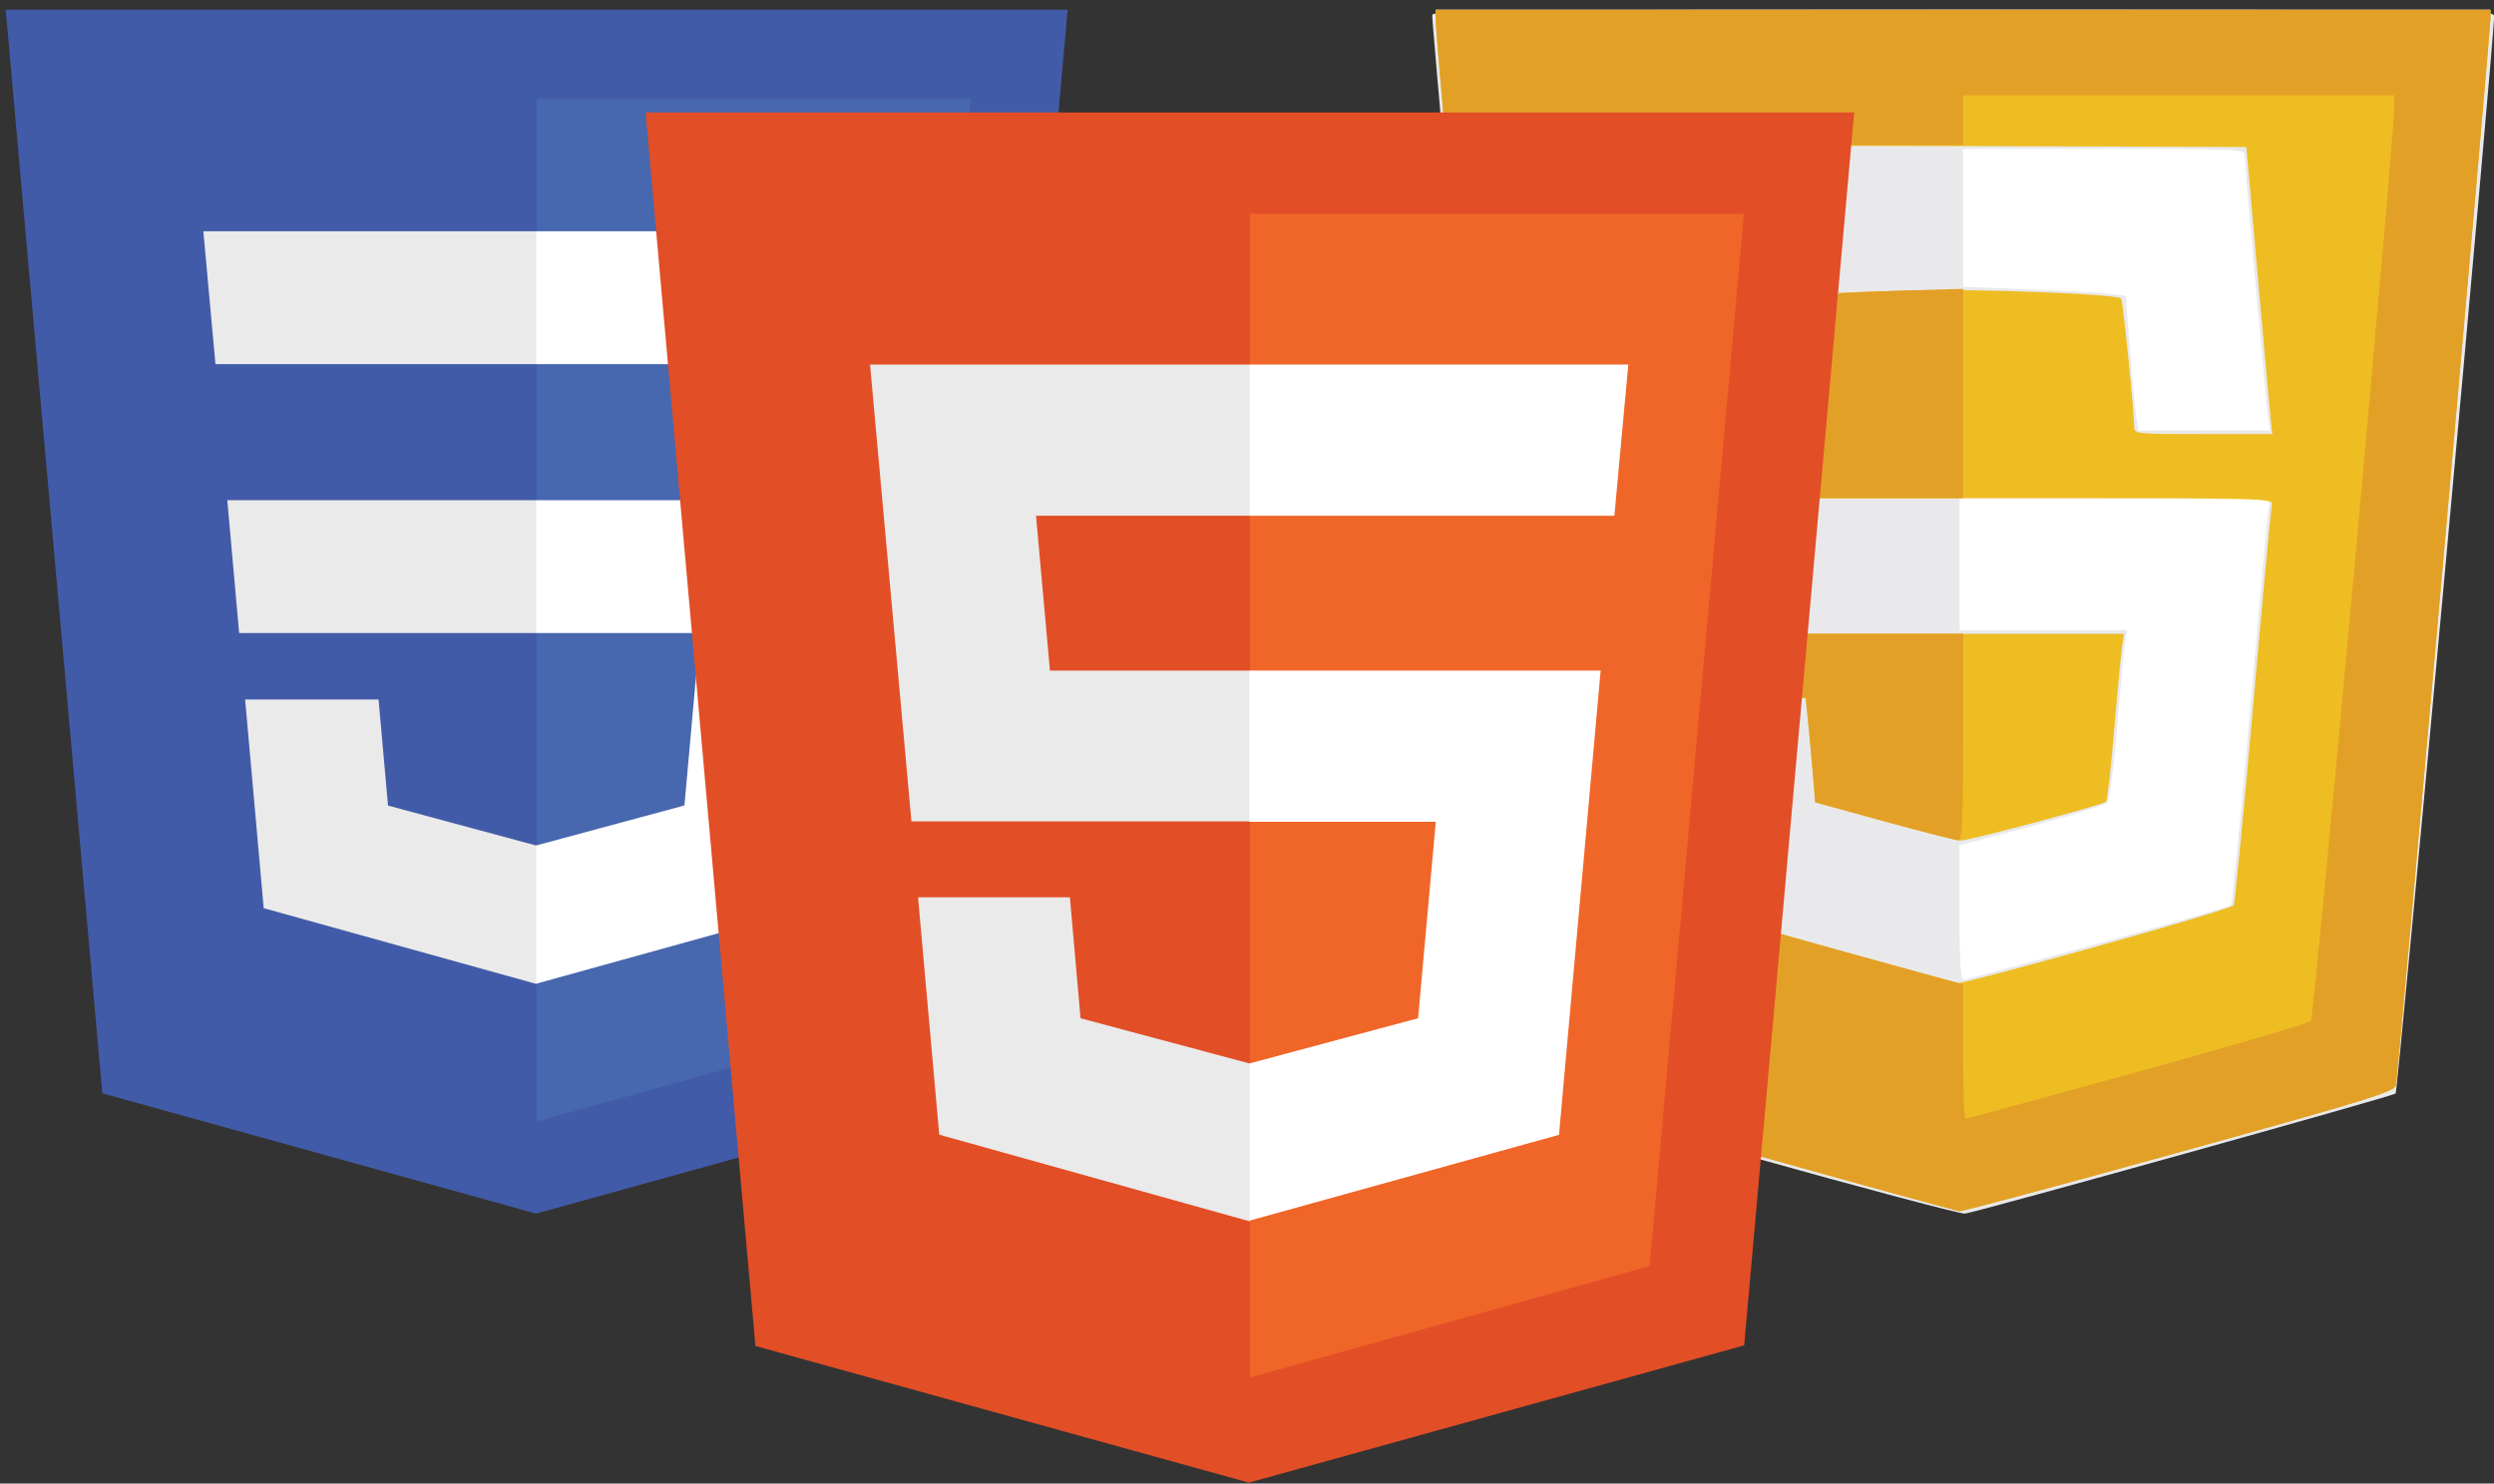 <?xml version="1.0" encoding="utf-8"?>
<!-- Generator: Adobe Illustrator 27.0.0, SVG Export Plug-In . SVG Version: 6.00 Build 0)  -->
<svg version="1.1" id="Layer_1" xmlns="http://www.w3.org/2000/svg" xmlns:xlink="http://www.w3.org/1999/xlink" x="0px" y="0px"
	 viewBox="0 0 200 119" style="enable-background:new 0 0 200 119;" xml:space="preserve">
<rect x="0" y="0" width="200" height="119" fill="#333333" stroke="none"/>
<style type="text/css">
	.st0{fill:#425BA8;}
	.st1{fill:#4767AF;}
	.st2{fill:#EAEAEA;}
	.st3{fill:#FFFFFF;}
	.st4{fill:#E9E9EB;}
	.st5{fill:#EEBD22;}
	.st6{fill:#E3A027;}
	.st7{fill:#E24E26;}
	.st8{fill:#F06629;}
</style>
<g>
	<g id="layer1" transform="translate(-193.633,-276.362)">
		<g id="g3013" transform="translate(119,276.362)">
			<polygon id="polygon2989" class="st0" points="160.25,0.78 152.49,87.69 117.62,97.35 82.84,87.7 75.09,0.78 			"/>
			<polygon id="polygon2991" class="st1" points="145.85,82.15 152.48,7.89 117.67,7.89 117.67,89.96 			"/>
			<polygon id="polygon2993" class="st2" points="92.86,40.12 93.81,50.78 117.67,50.78 117.67,40.12 			"/>
			<polygon id="polygon2995" class="st2" points="117.67,18.55 117.63,18.55 90.94,18.55 91.91,29.21 117.67,29.21 			"/>
			<polygon id="polygon2997" class="st2" points="117.67,78.9 117.67,67.81 117.62,67.82 105.75,64.62 104.99,56.11 99.22,56.11 
				94.29,56.11 95.78,72.85 117.62,78.92 			"/>
			<polygon id="polygon3005" class="st3" points="130.76,50.78 129.52,64.61 117.63,67.82 117.63,78.91 139.49,72.85 139.65,71.05 
				142.15,42.99 142.41,40.12 144.34,18.55 117.63,18.55 117.63,29.21 132.65,29.21 131.68,40.12 117.63,40.12 117.63,50.78 			"/>
		</g>
	</g>
	<g>
		<path id="path118" class="st3" d="M115.13,0.78l0.01,1.07c0.01,0.59,1.71,20.12,3.79,43.41l3.78,42.33l17,4.76
			c9.35,2.62,17.19,4.78,17.42,4.79c0.24,0.02,8.18-2.12,17.65-4.74c15.19-4.21,17.24-4.84,17.35-5.36
			c0.15-0.73,7.59-84.72,7.58-85.62l-0.01-0.64h-42.29H115.13z"/>
		<path id="path88" class="st4" d="M139.85,92.64l-17.15-4.8l-0.22-1.27c-0.2-1.13-7.63-84.25-7.63-85.35
			c0-0.4,4.34-0.44,42.58-0.44c40.36,0,42.58,0.03,42.58,0.5c-0.01,2.05-7.71,86.28-7.9,86.44c-0.24,0.21-33.43,9.47-34.53,9.63
			C157.25,97.4,149.28,95.28,139.85,92.64L139.85,92.64z M168.24,75.69c5.76-1.59,10.56-2.97,10.66-3.07c0.1-0.1,0.78-6.94,1.5-15.2
			s1.39-15.56,1.48-16.23l0.16-1.22h-12.45h-12.45v5.29v5.29h6.72h6.72l-0.13,0.64c-0.07,0.35-0.36,3.4-0.64,6.76
			c-0.29,3.56-0.64,6.25-0.83,6.45c-0.18,0.18-2.92,1.02-6.09,1.87l-5.76,1.54v5.39c0,3.68,0.1,5.39,0.31,5.39
			C157.62,78.58,162.47,77.28,168.24,75.69L168.24,75.69z M181.87,33.32c-0.19-1.4-1.87-20.2-1.87-20.91
			c0-0.43-0.99-0.47-11.29-0.47h-11.29v5.53V23l5.07,0.2c2.79,0.11,5.73,0.27,6.52,0.36l1.45,0.17l0.35,4.33
			c0.19,2.38,0.42,4.81,0.51,5.4l0.16,1.07h5.27h5.27L181.87,33.32z"/>
		<path id="path80" class="st5" d="M139.71,92.36l-17-4.76l-3.78-42.33c-2.08-23.28-3.79-42.82-3.79-43.41l-0.01-1.07h42.29h42.29
			l0.01,0.64c0.01,0.9-7.43,84.89-7.58,85.62c-0.11,0.52-2.16,1.16-17.35,5.37c-9.47,2.63-17.42,4.76-17.65,4.74
			C156.9,97.13,149.06,94.98,139.71,92.36L139.71,92.36z M168.25,75.89c5.87-1.63,10.76-3.11,10.87-3.27
			c0.1-0.17,0.8-7.35,1.56-15.98s1.44-15.9,1.51-16.18c0.13-0.47-0.87-0.5-18.11-0.5h-18.25l0.78-8.22c0.43-4.52,0.79-8.24,0.8-8.25
			c0.01-0.01,2.69-0.1,5.95-0.19c5.35-0.15,16.38,0.28,16.74,0.65c0.14,0.14,1.04,9.04,1.04,10.26c0,0.6,0.08,0.61,5.54,0.61h5.54
			l-0.13-1.22c-0.07-0.67-0.54-5.85-1.04-11.51l-0.91-10.3l-21.36-0.07c-16.99-0.06-21.36,0-21.36,0.29c0,0.2-0.13,1.45-0.28,2.79
			c-0.37,3.24-3.15,34.5-3.15,35.36v0.68h18.17h18.17l-0.16,1.07c-0.09,0.59-0.37,3.58-0.63,6.65c-0.26,3.07-0.55,5.66-0.65,5.75
			c-0.27,0.26-10.96,3.11-11.62,3.11c-0.31,0-3.07-0.69-6.14-1.53l-5.57-1.53l-0.2-2.4c-0.11-1.32-0.28-3.21-0.38-4.19l-0.18-1.79
			h-5.41h-5.41l0.01,1.07c0.02,2.01,1.32,15.52,1.51,15.71c0.22,0.22,20.99,6.06,21.62,6.08C157.37,78.86,162.37,77.53,168.25,75.89
			L168.25,75.89z"/>
		<path id="path78" class="st6" d="M139.71,92.36l-17-4.76l-3.78-42.33c-2.08-23.28-3.79-42.82-3.79-43.41l-0.01-1.07h42.29h42.29
			l0.01,0.64c0.01,0.9-7.43,84.89-7.58,85.62c-0.11,0.52-2.16,1.16-17.35,5.37c-9.47,2.63-17.42,4.76-17.65,4.74
			C156.9,97.13,149.06,94.98,139.71,92.36L139.71,92.36z M171.41,85.98c7.48-2.06,13.73-3.9,13.9-4.08
			c0.27-0.28,6.72-71.11,6.7-73.48L192,7.64h-17.29h-17.29v2v2h-10c-7.81,0-10,0.08-10,0.36c0,0.2-0.13,1.45-0.28,2.79
			c-0.37,3.24-3.15,34.5-3.15,35.36v0.68h11.72h11.72v8.3c0,6.45-0.08,8.29-0.36,8.29c-0.2,0-2.86-0.69-5.93-1.53l-5.57-1.53
			l-0.2-2.4c-0.11-1.32-0.28-3.21-0.38-4.19l-0.18-1.79h-5.41h-5.41l0.01,1.07c0.03,3.07,1.36,15.59,1.67,15.78
			c0.19,0.12,5.16,1.55,11.05,3.18l10.7,2.96v5.38c0,2.96,0.09,5.38,0.2,5.38C157.73,89.74,163.93,88.05,171.41,85.98L171.41,85.98z
			 M146.57,31.82c0.41-4.48,0.8-8.2,0.87-8.26c0.07-0.06,2.34-0.17,5.05-0.25l4.93-0.14v8.4v8.4h-5.8h-5.8L146.57,31.82z"/>
	</g>
	<g>
		<path class="st7" d="M60.58,107.97L51.77,9.02h96.92l-8.82,98.9l-39.72,11.01"/>
		<path class="st8" d="M100.23,110.5V17.14h39.62l-7.56,84.42"/>
		<path class="st2" d="M69.77,29.24h30.45v12.13H83.08l1.12,12.42h16.03v12.1H73.09 M73.62,71.98H85.8l0.85,9.7l13.57,3.63v12.66
			l-24.9-6.95"/>
		<path class="st3" d="M130.58,29.24h-30.4v12.13h29.28 M128.36,53.79h-28.18v12.13h14.96l-1.42,15.76l-13.54,3.63v12.61l24.84-6.89
			"/>
	</g>
</g>
</svg>
